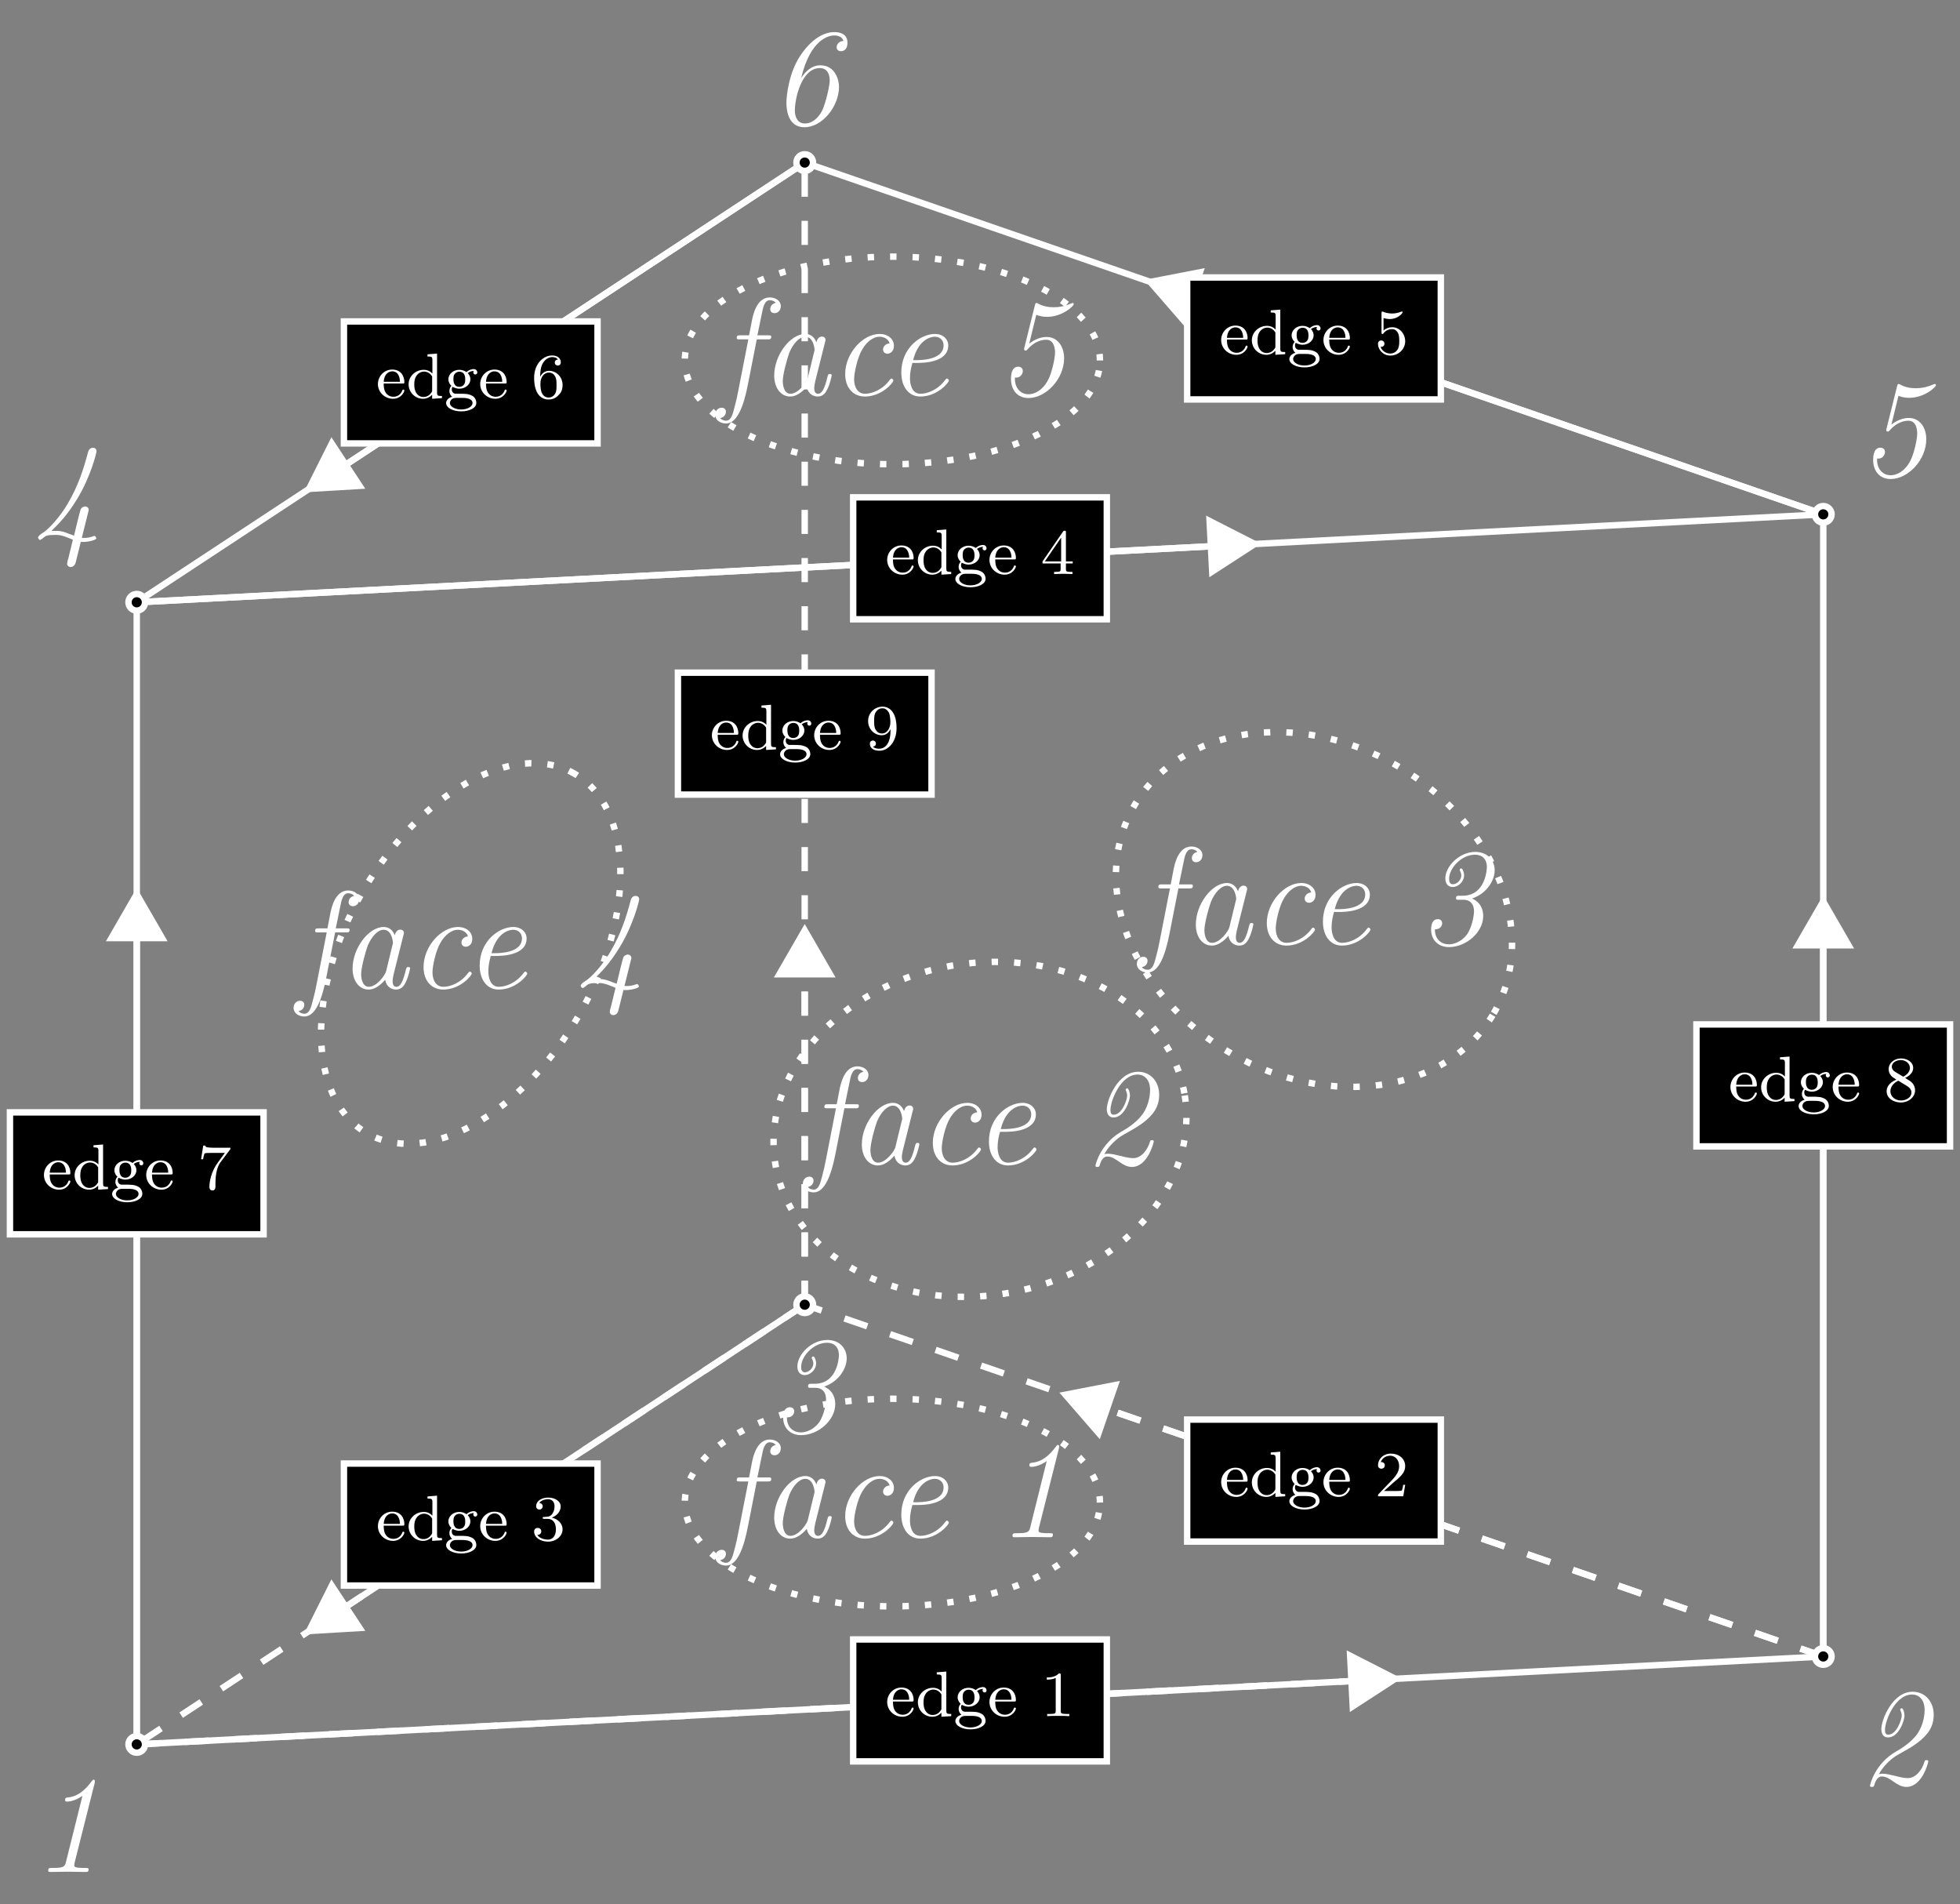 <?xml version="1.0" encoding="UTF-8"?>
<svg xmlns="http://www.w3.org/2000/svg" xmlns:xlink="http://www.w3.org/1999/xlink" width="243.289pt" height="236.292pt" viewBox="0 0 243.289 236.292" version="1.1">
<rect x="0" y="0" width="243.289" height="236.292" fill="#808080" stroke="none"/>
<defs>
<g>
<symbol overflow="visible" id="glyph0-0">
<path style="stroke:none;" d=""/>
</symbol>
<symbol overflow="visible" id="glyph0-1">
<path style="stroke:none;" d="M 3.516 -0.953 C 3.516 -0.984 3.484 -1.062 3.391 -1.062 C 3.297 -1.062 3.281 -1.016 3.266 -0.969 C 2.984 -0.188 2.297 -0.172 2.156 -0.172 C 1.797 -0.172 1.422 -0.328 1.188 -0.703 C 0.953 -1.062 0.953 -1.578 0.953 -1.812 L 3.297 -1.812 C 3.469 -1.812 3.516 -1.812 3.516 -2 C 3.516 -2.703 3.125 -3.547 2 -3.547 C 1.016 -3.547 0.234 -2.734 0.234 -1.75 C 0.234 -0.719 1.094 0.078 2.109 0.078 C 3.109 0.078 3.516 -0.766 3.516 -0.953 Z M 2.969 -2.031 L 0.953 -2.031 C 1.031 -3.141 1.703 -3.328 2 -3.328 C 2.938 -3.328 2.969 -2.203 2.969 -2.031 Z M 2.969 -2.031 "/>
</symbol>
<symbol overflow="visible" id="glyph0-2">
<path style="stroke:none;" d="M 4.422 0 L 4.422 -0.266 C 3.875 -0.266 3.812 -0.312 3.812 -0.703 L 3.812 -5.531 L 2.625 -5.438 L 2.625 -5.172 C 3.156 -5.172 3.234 -5.125 3.234 -4.734 L 3.234 -3.047 C 2.953 -3.359 2.578 -3.516 2.156 -3.516 C 1.156 -3.516 0.281 -2.734 0.281 -1.719 C 0.281 -0.734 1.078 0.078 2.078 0.078 C 2.547 0.078 2.938 -0.141 3.203 -0.422 L 3.203 0.078 Z M 3.203 -0.984 C 3.203 -0.844 3.203 -0.812 3.078 -0.656 C 2.859 -0.328 2.5 -0.141 2.125 -0.141 C 1.75 -0.141 1.438 -0.328 1.25 -0.625 C 1.031 -0.938 0.984 -1.328 0.984 -1.703 C 0.984 -2.172 1.062 -2.5 1.25 -2.766 C 1.438 -3.062 1.797 -3.297 2.203 -3.297 C 2.578 -3.297 2.969 -3.094 3.203 -2.688 Z M 3.203 -0.984 "/>
</symbol>
<symbol overflow="visible" id="glyph0-3">
<path style="stroke:none;" d="M 4.109 -3.203 C 4.109 -3.328 4 -3.609 3.656 -3.609 C 3.516 -3.609 3.125 -3.562 2.766 -3.234 C 2.562 -3.375 2.25 -3.516 1.875 -3.516 C 1.094 -3.516 0.516 -2.969 0.516 -2.344 C 0.516 -1.969 0.719 -1.688 0.891 -1.531 C 0.703 -1.328 0.641 -1.078 0.641 -0.891 C 0.641 -0.562 0.812 -0.312 0.984 -0.172 C 0.562 -0.062 0.234 0.25 0.234 0.609 C 0.234 1.188 1.062 1.641 2.109 1.641 C 3.109 1.641 3.984 1.234 3.984 0.594 C 3.984 0.172 3.734 -0.172 3.469 -0.297 C 3 -0.547 2.609 -0.547 1.828 -0.547 L 1.375 -0.547 C 1.125 -0.578 0.938 -0.781 0.938 -1.078 C 0.938 -1.266 0.984 -1.344 1.031 -1.406 C 1.375 -1.219 1.688 -1.172 1.875 -1.172 C 2.656 -1.172 3.25 -1.719 3.25 -2.344 C 3.25 -2.641 3.109 -2.906 2.922 -3.109 C 3.031 -3.203 3.297 -3.375 3.688 -3.375 C 3.656 -3.359 3.609 -3.312 3.609 -3.188 C 3.609 -3.047 3.719 -2.938 3.859 -2.938 C 3.969 -2.938 4.109 -3.016 4.109 -3.203 Z M 2.609 -2.344 C 2.609 -2.047 2.578 -1.844 2.453 -1.688 C 2.281 -1.453 2.031 -1.406 1.875 -1.406 C 1.141 -1.406 1.141 -2.172 1.141 -2.344 C 1.141 -2.641 1.172 -2.844 1.297 -3 C 1.438 -3.188 1.656 -3.281 1.875 -3.281 C 2.609 -3.281 2.609 -2.516 2.609 -2.344 Z M 3.516 0.609 C 3.516 1.031 2.906 1.406 2.109 1.406 C 1.312 1.406 0.703 1.031 0.703 0.609 C 0.703 0.438 0.844 -0.031 1.484 -0.031 L 2.25 -0.031 C 2.469 -0.031 3.516 -0.031 3.516 0.609 Z M 3.516 0.609 "/>
</symbol>
<symbol overflow="visible" id="glyph0-4">
<path style="stroke:none;" d="M 3.797 -1.422 L 3.547 -1.422 C 3.531 -1.266 3.469 -0.875 3.375 -0.719 C 3.328 -0.656 2.719 -0.656 2.594 -0.656 L 1.172 -0.656 L 2.25 -1.625 C 2.375 -1.75 2.703 -2.016 2.844 -2.125 C 3.328 -2.578 3.797 -3.016 3.797 -3.734 C 3.797 -4.688 3 -5.297 2.016 -5.297 C 1.047 -5.297 0.422 -4.578 0.422 -3.859 C 0.422 -3.469 0.734 -3.422 0.844 -3.422 C 1.016 -3.422 1.266 -3.531 1.266 -3.844 C 1.266 -4.25 0.859 -4.25 0.766 -4.25 C 1 -4.844 1.531 -5.031 1.922 -5.031 C 2.656 -5.031 3.047 -4.406 3.047 -3.734 C 3.047 -2.906 2.469 -2.297 1.516 -1.344 L 0.516 -0.297 C 0.422 -0.219 0.422 -0.203 0.422 0 L 3.562 0 Z M 3.797 -1.422 "/>
</symbol>
<symbol overflow="visible" id="glyph0-5">
<path style="stroke:none;" d="M 3.875 -1.359 C 3.875 -2.031 3.344 -2.625 2.531 -2.812 C 3.156 -3.031 3.641 -3.562 3.641 -4.203 C 3.641 -4.844 2.922 -5.297 2.094 -5.297 C 1.234 -5.297 0.594 -4.844 0.594 -4.234 C 0.594 -3.938 0.781 -3.812 1 -3.812 C 1.25 -3.812 1.406 -3.984 1.406 -4.219 C 1.406 -4.516 1.141 -4.625 0.969 -4.625 C 1.312 -5.062 1.922 -5.094 2.062 -5.094 C 2.266 -5.094 2.875 -5.031 2.875 -4.203 C 2.875 -3.656 2.641 -3.312 2.531 -3.188 C 2.297 -2.938 2.109 -2.922 1.625 -2.891 C 1.469 -2.891 1.406 -2.875 1.406 -2.766 C 1.406 -2.656 1.484 -2.656 1.625 -2.656 L 2.016 -2.656 C 2.641 -2.656 3.047 -2.203 3.047 -1.359 C 3.047 -0.359 2.484 -0.078 2.062 -0.078 C 1.625 -0.078 1.016 -0.234 0.734 -0.656 C 1.031 -0.656 1.234 -0.844 1.234 -1.094 C 1.234 -1.359 1.047 -1.531 0.781 -1.531 C 0.578 -1.531 0.344 -1.406 0.344 -1.078 C 0.344 -0.328 1.156 0.172 2.078 0.172 C 3.125 0.172 3.875 -0.562 3.875 -1.359 Z M 3.875 -1.359 "/>
</symbol>
<symbol overflow="visible" id="glyph0-6">
<path style="stroke:none;" d="M 3.875 -2.625 C 3.875 -4.688 2.953 -5.297 2.141 -5.297 C 1.188 -5.297 0.344 -4.562 0.344 -3.516 C 0.344 -2.5 1.125 -1.75 2.031 -1.75 C 2.594 -1.75 2.938 -2.109 3.125 -2.516 L 3.125 -2.344 C 3.125 -0.406 2.203 -0.078 1.734 -0.078 C 1.562 -0.078 1.156 -0.094 0.938 -0.344 C 1.297 -0.375 1.312 -0.641 1.312 -0.719 C 1.312 -0.953 1.125 -1.094 0.938 -1.094 C 0.797 -1.094 0.562 -1 0.562 -0.703 C 0.562 -0.156 1.016 0.172 1.75 0.172 C 2.844 0.172 3.875 -0.922 3.875 -2.625 Z M 3.109 -3.359 C 3.109 -2.719 2.766 -1.969 2.062 -1.969 C 1.688 -1.969 1.453 -2.141 1.281 -2.438 C 1.094 -2.719 1.094 -3.109 1.094 -3.516 C 1.094 -3.984 1.094 -4.312 1.312 -4.641 C 1.516 -4.938 1.766 -5.094 2.141 -5.094 C 2.672 -5.094 2.906 -4.562 2.938 -4.531 C 3.094 -4.141 3.109 -3.516 3.109 -3.359 Z M 3.109 -3.359 "/>
</symbol>
<symbol overflow="visible" id="glyph0-7">
<path style="stroke:none;" d="M 3.562 0 L 3.562 -0.266 L 3.281 -0.266 C 2.531 -0.266 2.5 -0.359 2.5 -0.656 L 2.5 -5.078 C 2.5 -5.297 2.484 -5.297 2.266 -5.297 C 1.938 -4.984 1.516 -4.797 0.766 -4.797 L 0.766 -4.531 C 0.984 -4.531 1.406 -4.531 1.875 -4.734 L 1.875 -0.656 C 1.875 -0.359 1.844 -0.266 1.094 -0.266 L 0.812 -0.266 L 0.812 0 C 1.141 -0.031 1.828 -0.031 2.188 -0.031 C 2.547 -0.031 3.234 -0.031 3.562 0 Z M 3.562 0 "/>
</symbol>
<symbol overflow="visible" id="glyph0-8">
<path style="stroke:none;" d="M 3.984 -1.312 L 3.984 -1.562 L 3.141 -1.562 L 3.141 -5.156 C 3.141 -5.312 3.141 -5.375 2.969 -5.375 C 2.875 -5.375 2.859 -5.375 2.781 -5.266 L 0.234 -1.562 L 0.234 -1.312 L 2.484 -1.312 L 2.484 -0.641 C 2.484 -0.344 2.469 -0.266 1.844 -0.266 L 1.672 -0.266 L 1.672 0 L 2.812 -0.031 L 3.953 0 L 3.953 -0.266 L 3.781 -0.266 C 3.156 -0.266 3.141 -0.344 3.141 -0.641 L 3.141 -1.312 Z M 2.547 -1.562 L 0.516 -1.562 L 2.547 -4.516 Z M 2.547 -1.562 "/>
</symbol>
<symbol overflow="visible" id="glyph0-9">
<path style="stroke:none;" d="M 3.797 -1.594 C 3.797 -2.516 3.125 -3.344 2.188 -3.344 C 1.797 -3.344 1.422 -3.219 1.109 -2.938 L 1.109 -4.484 C 1.219 -4.453 1.531 -4.359 1.875 -4.359 C 2.875 -4.359 3.469 -5.062 3.469 -5.188 C 3.469 -5.281 3.422 -5.297 3.375 -5.297 C 3.375 -5.297 3.344 -5.297 3.281 -5.266 C 2.969 -5.141 2.594 -5.047 2.172 -5.047 C 1.703 -5.047 1.312 -5.156 1.062 -5.266 C 0.984 -5.297 0.953 -5.297 0.953 -5.297 C 0.859 -5.297 0.859 -5.219 0.859 -5.062 L 0.859 -2.734 C 0.859 -2.594 0.859 -2.5 0.984 -2.5 C 1.047 -2.5 1.062 -2.531 1.109 -2.594 C 1.203 -2.703 1.5 -3.109 2.188 -3.109 C 2.625 -3.109 2.844 -2.75 2.922 -2.594 C 3.047 -2.312 3.062 -1.938 3.062 -1.641 C 3.062 -1.344 3.062 -0.906 2.844 -0.562 C 2.688 -0.312 2.359 -0.078 1.938 -0.078 C 1.422 -0.078 0.922 -0.391 0.734 -0.922 C 0.75 -0.906 0.812 -0.906 0.812 -0.906 C 1.031 -0.906 1.219 -1.047 1.219 -1.297 C 1.219 -1.594 0.984 -1.703 0.828 -1.703 C 0.672 -1.703 0.422 -1.625 0.422 -1.281 C 0.422 -0.562 1.047 0.172 1.953 0.172 C 2.953 0.172 3.797 -0.609 3.797 -1.594 Z M 3.797 -1.594 "/>
</symbol>
<symbol overflow="visible" id="glyph0-10">
<path style="stroke:none;" d="M 3.875 -1.625 C 3.875 -2.656 3.078 -3.391 2.203 -3.391 C 1.625 -3.391 1.281 -3.031 1.094 -2.641 C 1.094 -3.297 1.156 -3.875 1.438 -4.359 C 1.688 -4.766 2.094 -5.094 2.594 -5.094 C 2.75 -5.094 3.109 -5.062 3.297 -4.797 C 2.938 -4.766 2.906 -4.5 2.906 -4.422 C 2.906 -4.172 3.094 -4.047 3.281 -4.047 C 3.422 -4.047 3.656 -4.125 3.656 -4.438 C 3.656 -4.906 3.297 -5.297 2.578 -5.297 C 1.469 -5.297 0.344 -4.25 0.344 -2.531 C 0.344 -0.359 1.359 0.172 2.125 0.172 C 2.516 0.172 2.922 0.062 3.281 -0.281 C 3.609 -0.594 3.875 -0.922 3.875 -1.625 Z M 3.125 -1.625 C 3.125 -1.219 3.125 -0.875 2.969 -0.578 C 2.75 -0.219 2.484 -0.078 2.125 -0.078 C 1.703 -0.078 1.438 -0.359 1.328 -0.594 C 1.141 -0.953 1.125 -1.484 1.125 -1.797 C 1.125 -2.578 1.547 -3.172 2.172 -3.172 C 2.562 -3.172 2.812 -2.969 2.953 -2.688 C 3.125 -2.391 3.125 -2.031 3.125 -1.625 Z M 3.125 -1.625 "/>
</symbol>
<symbol overflow="visible" id="glyph0-11">
<path style="stroke:none;" d="M 4.109 -5.125 L 2.078 -5.125 C 1.875 -5.125 1.641 -5.141 1.438 -5.156 C 1.016 -5.188 1.016 -5.266 0.984 -5.391 L 0.734 -5.391 L 0.469 -3.703 L 0.719 -3.703 C 0.734 -3.828 0.828 -4.375 0.938 -4.438 C 1.016 -4.484 1.625 -4.484 1.734 -4.484 L 3.422 -4.484 L 2.609 -3.375 C 1.703 -2.172 1.5 -0.906 1.5 -0.281 C 1.5 -0.203 1.5 0.172 1.875 0.172 C 2.25 0.172 2.25 -0.188 2.25 -0.281 L 2.25 -0.672 C 2.25 -1.812 2.453 -2.75 2.844 -3.281 L 4.031 -4.859 C 4.109 -4.938 4.109 -4.953 4.109 -5.125 Z M 4.109 -5.125 "/>
</symbol>
<symbol overflow="visible" id="glyph0-12">
<path style="stroke:none;" d="M 3.875 -1.344 C 3.875 -1.844 3.609 -2.172 3.469 -2.312 C 3.344 -2.438 3.328 -2.453 2.641 -2.875 C 3.094 -3.094 3.641 -3.484 3.641 -4.109 C 3.641 -4.875 2.859 -5.297 2.125 -5.297 C 1.281 -5.297 0.594 -4.719 0.594 -3.969 C 0.594 -3.672 0.688 -3.406 0.891 -3.172 C 1.031 -3 1.062 -2.984 1.547 -2.672 C 0.562 -2.234 0.344 -1.656 0.344 -1.219 C 0.344 -0.328 1.234 0.172 2.109 0.172 C 3.078 0.172 3.875 -0.5 3.875 -1.344 Z M 3.234 -4.109 C 3.234 -3.656 2.875 -3.266 2.406 -3.031 L 1.406 -3.625 C 1.172 -3.766 0.984 -4 0.984 -4.266 C 0.984 -4.766 1.531 -5.094 2.109 -5.094 C 2.719 -5.094 3.234 -4.672 3.234 -4.109 Z M 3.422 -1.062 C 3.422 -0.453 2.766 -0.078 2.125 -0.078 C 1.406 -0.078 0.812 -0.562 0.812 -1.219 C 0.812 -1.812 1.25 -2.281 1.797 -2.531 L 2.875 -1.875 C 3 -1.797 3.422 -1.547 3.422 -1.062 Z M 3.422 -1.062 "/>
</symbol>
<symbol overflow="visible" id="glyph1-0">
<path style="stroke:none;" d=""/>
</symbol>
<symbol overflow="visible" id="glyph1-1">
<path style="stroke:none;" d="M 7.016 -0.312 C 7.016 -0.5 6.891 -0.5 6.594 -0.5 L 6.453 -0.5 C 5.234 -0.5 5.234 -0.656 5.234 -0.859 C 5.234 -0.859 5.234 -0.984 5.297 -1.234 L 7.766 -11.031 C 7.781 -11.109 7.797 -11.203 7.797 -11.281 C 7.797 -11.344 7.75 -11.453 7.625 -11.453 C 7.547 -11.453 7.531 -11.438 7.375 -11.234 C 6.641 -10.234 5.703 -9.359 4.438 -9.25 C 4.234 -9.219 4.094 -9.219 4.094 -8.922 C 4.094 -8.781 4.188 -8.734 4.344 -8.734 C 4.828 -8.734 5.547 -8.953 6.25 -9.453 L 4.203 -1.234 C 4.062 -0.656 3.906 -0.5 2.594 -0.5 L 2.469 -0.5 C 2.156 -0.5 2 -0.5 2 -0.172 C 2 0 2.156 0 2.266 0 L 4.438 -0.031 L 6.656 0 C 6.812 0 7.016 0 7.016 -0.312 Z M 7.016 -0.312 "/>
</symbol>
<symbol overflow="visible" id="glyph1-2">
<path style="stroke:none;" d="M 8.656 -2.812 C 8.656 -2.969 8.5 -2.969 8.438 -2.969 C 8.234 -2.969 8.234 -2.922 8.156 -2.688 C 7.891 -1.812 7.156 -0.734 6.109 -0.734 C 5.594 -0.734 5 -0.891 4.578 -1 C 3.875 -1.172 3.406 -1.281 2.969 -1.281 C 2.875 -1.281 2.656 -1.281 2.516 -1.219 C 3.391 -2.797 4.766 -3.562 4.766 -3.562 L 6.078 -4.312 C 6.516 -4.547 6.922 -4.844 7.328 -5.125 C 8.516 -6.047 9.328 -7.016 9.328 -8.594 C 9.328 -10.25 8.25 -11.453 6.719 -11.453 C 4.188 -11.453 2.828 -7.953 2.828 -6.828 C 2.828 -6.266 3.047 -5.781 3.656 -5.781 C 5.016 -5.781 5.703 -7.906 5.703 -8.5 C 5.703 -8.875 5.531 -9.406 5.359 -9.406 C 5.281 -9.406 5.172 -9.328 5.172 -9.234 C 5.172 -9.234 5.172 -9.156 5.219 -9.078 C 5.344 -8.812 5.359 -8.562 5.359 -8.5 C 5.359 -8.031 4.75 -6.125 3.672 -6.125 C 3.344 -6.125 3.281 -6.406 3.281 -6.703 C 3.281 -7.859 4.547 -11.109 6.656 -11.109 C 7.438 -11.109 8.203 -10.531 8.203 -9.172 C 8.203 -8.891 8.156 -7.453 7.281 -6.203 C 6.469 -5.078 5.078 -4.266 4.625 -4.016 C 2.047 -2.516 1.422 0.047 1.422 0.203 C 1.422 0.359 1.562 0.359 1.672 0.359 C 1.859 0.359 1.875 0.328 1.953 0.141 C 2.094 -0.406 2.375 -0.938 2.891 -0.938 C 3.438 -0.938 3.891 -0.609 4.391 -0.266 C 4.859 0.062 5.344 0.359 5.938 0.359 C 7.906 0.359 8.656 -2.672 8.656 -2.812 Z M 8.656 -2.812 "/>
</symbol>
<symbol overflow="visible" id="glyph1-3">
<path style="stroke:none;" d="M 9.516 -9.172 C 9.516 -10.406 8.641 -11.453 7.109 -11.453 C 5.109 -11.453 3.391 -9.641 3.391 -8.172 C 3.391 -7.375 3.859 -7.094 4.312 -7.094 C 4.953 -7.094 5.719 -7.719 5.719 -8.562 C 5.719 -8.906 5.531 -9.406 5.359 -9.406 C 5.281 -9.406 5.172 -9.328 5.172 -9.234 C 5.172 -9.234 5.172 -9.156 5.234 -9.062 C 5.359 -8.812 5.375 -8.609 5.375 -8.547 C 5.375 -7.922 4.781 -7.438 4.328 -7.438 C 3.938 -7.438 3.859 -7.797 3.859 -8.109 C 3.859 -9.438 5.391 -11.109 7.078 -11.109 C 7.781 -11.109 8.547 -10.734 8.547 -9.562 C 8.547 -9.312 8.391 -6.016 5.531 -6.016 L 5.141 -6.016 C 4.859 -6.016 4.719 -6.016 4.719 -5.688 C 4.719 -5.516 4.828 -5.516 5.125 -5.516 L 5.594 -5.516 C 5.844 -5.516 6.953 -5.516 6.953 -4.047 C 6.953 -3.734 6.766 -2.172 6.062 -1.188 C 5.438 -0.359 4.516 0.016 3.844 0.016 C 2.922 0.016 2.094 -0.562 2.094 -1.844 C 3 -1.844 3 -2.594 3 -2.594 C 3 -3.031 2.625 -3.109 2.469 -3.109 C 1.625 -3.109 1.625 -2.031 1.625 -1.812 C 1.625 -0.625 2.422 0.359 3.844 0.359 C 5.969 0.359 8.094 -1.469 8.094 -3.5 C 8.094 -4.094 7.906 -5.141 6.719 -5.672 C 8.594 -6.312 9.516 -7.969 9.516 -9.172 Z M 9.516 -9.172 "/>
</symbol>
<symbol overflow="visible" id="glyph1-4">
<path style="stroke:none;" d="M 7.969 -0.219 C 7.969 -0.297 7.859 -0.516 7.734 -0.516 C 7.672 -0.516 7.672 -0.5 7.578 -0.469 C 7.281 -0.359 6.922 -0.266 6.469 -0.266 C 6.391 -0.266 6.25 -0.266 6.172 -0.281 L 6.953 -3.422 C 7.016 -3.641 7.031 -3.688 7.031 -3.734 C 7.031 -4 6.812 -4.172 6.578 -4.172 C 6.453 -4.172 6.188 -4.094 6.047 -3.859 C 5.922 -3.594 5.344 -1.109 5.203 -0.547 C 4.969 -0.641 4.391 -0.859 4.156 -0.938 C 3.547 -1.141 3.266 -1.141 2.875 -1.141 C 2.578 -1.141 2.547 -1.141 2.391 -1.125 C 3.234 -1.953 4.328 -3.016 5.594 -5.109 C 7.281 -7.859 8 -10.859 8 -11.031 C 8 -11.203 7.891 -11.453 7.562 -11.453 C 7.078 -11.453 6.969 -11.016 6.906 -10.766 C 6.422 -8.953 5.766 -6.797 4.438 -4.547 C 3.469 -2.875 2 -1.25 1.219 -0.828 C 1 -0.703 0.734 -0.453 0.734 -0.297 C 0.734 -0.234 0.875 -0.016 0.984 -0.016 C 1.078 -0.016 1.312 -0.203 1.516 -0.375 C 1.672 -0.5 1.844 -0.641 2.828 -0.641 C 3.203 -0.641 3.469 -0.641 4.062 -0.438 C 4.531 -0.281 4.047 -0.438 5.062 -0.047 L 4.5 2.266 C 4.422 2.484 4.344 2.844 4.344 2.922 C 4.344 3.109 4.484 3.344 4.781 3.344 C 5.109 3.344 5.344 3.094 5.422 2.734 L 6.047 0.219 C 6.141 0.234 6.297 0.234 6.406 0.234 C 6.938 0.234 7.969 0 7.969 -0.219 Z M 7.969 -0.219 "/>
</symbol>
<symbol overflow="visible" id="glyph1-5">
<path style="stroke:none;" d="M 8.406 -4.578 C 8.406 -5.984 7.641 -7.219 6.234 -7.219 C 5.047 -7.219 4.172 -6.453 4.078 -6.391 L 4.953 -9.969 C 5.562 -9.719 6.062 -9.719 6.312 -9.719 C 8.172 -9.719 9.609 -11.047 9.609 -11.297 C 9.609 -11.422 9.516 -11.438 9.469 -11.438 C 9.469 -11.438 9.422 -11.438 9.266 -11.375 C 8.484 -11.031 7.766 -10.906 7.094 -10.906 C 6.422 -10.906 5.734 -11.047 5.188 -11.359 C 5.094 -11.406 5.031 -11.438 4.969 -11.438 C 4.875 -11.438 4.844 -11.375 4.781 -11.156 L 3.484 -5.938 C 3.469 -5.875 3.438 -5.766 3.438 -5.703 C 3.438 -5.641 3.469 -5.531 3.641 -5.531 C 3.75 -5.531 3.766 -5.562 3.859 -5.672 C 4.094 -5.938 4.922 -6.875 6.203 -6.875 C 7.156 -6.875 7.281 -5.766 7.281 -5.297 C 7.281 -4.531 6.859 -2.672 6.391 -1.828 C 5.688 -0.547 4.703 -0.109 4 -0.109 C 2.812 -0.109 2.219 -1.156 2.312 -2.188 C 2.938 -2.078 3.281 -2.625 3.281 -2.984 C 3.281 -3.516 2.766 -3.531 2.719 -3.531 C 1.812 -3.531 1.812 -2.312 1.812 -2 C 1.812 -0.688 2.578 0.359 3.984 0.359 C 6.141 0.359 8.406 -2 8.406 -4.578 Z M 8.406 -4.578 "/>
</symbol>
<symbol overflow="visible" id="glyph1-6">
<path style="stroke:none;" d="M 8.562 -4.688 C 8.562 -5.359 8.172 -7.328 6.25 -7.328 C 5.094 -7.328 4.344 -6.484 3.859 -5.75 C 5.047 -10.688 7.391 -11.031 7.953 -11.031 C 8.469 -11.031 8.969 -10.875 9.109 -10.344 C 8.266 -10.312 8.266 -9.578 8.266 -9.578 C 8.266 -9.25 8.5 -9.078 8.797 -9.078 C 8.891 -9.078 9.609 -9.078 9.609 -10.141 C 9.609 -11.203 8.703 -11.453 7.984 -11.453 C 6.984 -11.453 5.406 -10.922 3.844 -8.656 C 2.359 -6.547 2.031 -3.578 2.031 -2.688 C 2.031 -1.562 2.344 0.359 4.266 0.359 C 6.469 0.359 8.562 -2.203 8.562 -4.688 Z M 6.469 -1.703 C 6.375 -1.516 5.641 -0.109 4.328 -0.109 C 3.422 -0.109 3.078 -0.906 3.078 -1.719 C 3.078 -3.234 3.922 -6.984 6.172 -6.984 C 7.406 -6.984 7.406 -5.672 7.406 -5.438 C 7.406 -4.781 6.906 -2.625 6.469 -1.703 Z M 6.469 -1.703 "/>
</symbol>
<symbol overflow="visible" id="glyph1-7">
<path style="stroke:none;" d="M 7.672 -11.047 C 7.672 -11.719 7.016 -12.125 6.297 -12.125 C 4.656 -12.125 4.219 -9.891 4.094 -9.297 L 3.734 -7.422 L 2.656 -7.422 C 2.359 -7.422 2.203 -7.422 2.203 -7.094 C 2.203 -6.922 2.344 -6.922 2.625 -6.922 L 3.641 -6.922 L 2.406 -0.609 C 2.203 0.438 2.172 0.578 1.891 1.641 C 1.703 2.359 1.5 3.172 0.875 3.172 C 0.812 3.172 0.375 3.156 0.156 2.844 C 0.797 2.719 0.859 2.203 0.859 2.062 C 0.859 1.734 0.625 1.562 0.328 1.562 C -0.062 1.562 -0.469 1.875 -0.469 2.438 C -0.469 3.109 0.172 3.516 0.875 3.516 C 2.266 3.516 3.078 1.344 3.609 -1.422 L 4.688 -6.922 L 6.031 -6.922 C 6.312 -6.922 6.484 -6.922 6.484 -7.234 C 6.484 -7.422 6.375 -7.422 6.078 -7.422 L 4.766 -7.422 L 5.328 -10.156 C 5.469 -10.922 5.672 -11.781 6.297 -11.781 C 6.359 -11.781 6.781 -11.781 7.047 -11.453 C 6.453 -11.328 6.359 -10.859 6.359 -10.672 C 6.359 -10.344 6.594 -10.172 6.891 -10.172 C 7.281 -10.172 7.672 -10.484 7.672 -11.047 Z M 7.672 -11.047 "/>
</symbol>
<symbol overflow="visible" id="glyph1-8">
<path style="stroke:none;" d="M 8.828 -2.469 C 8.828 -2.625 8.672 -2.625 8.609 -2.625 C 8.406 -2.625 8.391 -2.594 8.281 -2.203 C 7.938 -0.781 7.609 -0.172 7.125 -0.172 C 6.75 -0.172 6.656 -0.531 6.656 -0.859 C 6.656 -1.125 6.734 -1.516 6.797 -1.781 L 8 -6.578 C 8.062 -6.766 8.062 -6.859 8.062 -6.859 C 8.062 -7.047 7.922 -7.266 7.609 -7.266 C 7.062 -7.266 6.938 -6.594 6.938 -6.594 L 6.922 -6.578 C 6.594 -7.391 6.016 -7.594 5.547 -7.594 C 3.672 -7.594 1.688 -4.953 1.688 -2.438 C 1.688 -0.906 2.5 0.172 3.672 0.172 C 4.375 0.172 5.078 -0.281 5.734 -1.047 C 5.922 0 6.703 0.172 7.094 0.172 C 7.766 0.172 8.109 -0.328 8.328 -0.828 C 8.625 -1.422 8.828 -2.406 8.828 -2.469 Z M 5.844 -2.078 C 5.734 -1.641 4.703 -0.172 3.703 -0.172 C 2.797 -0.172 2.75 -1.516 2.75 -1.719 C 2.75 -2.578 3.312 -4.609 3.578 -5.297 C 4.031 -6.375 4.797 -7.25 5.547 -7.25 C 6.578 -7.25 6.703 -5.719 6.703 -5.594 L 6.641 -5.359 Z M 5.844 -2.078 "/>
</symbol>
<symbol overflow="visible" id="glyph1-9">
<path style="stroke:none;" d="M 7.875 -1.812 C 7.875 -1.922 7.734 -2.062 7.625 -2.062 C 7.578 -2.062 7.562 -2.047 7.422 -1.891 C 6.516 -0.656 5.219 -0.172 4.344 -0.172 C 3.469 -0.172 3 -0.953 3 -1.969 C 3 -2.75 3.406 -4.656 3.984 -5.625 C 4.562 -6.656 5.406 -7.25 6.141 -7.25 C 6.25 -7.25 7.156 -7.25 7.406 -6.422 C 6.969 -6.406 6.594 -6.078 6.594 -5.672 C 6.594 -5.234 6.969 -5.141 7.125 -5.141 C 7.297 -5.141 7.938 -5.25 7.938 -6.141 C 7.938 -6.953 7.219 -7.594 6.172 -7.594 C 4.062 -7.594 1.891 -5.172 1.891 -2.625 C 1.891 -0.859 2.938 0.172 4.328 0.172 C 6.453 0.172 7.875 -1.562 7.875 -1.812 Z M 7.875 -1.812 "/>
</symbol>
<symbol overflow="visible" id="glyph1-10">
<path style="stroke:none;" d="M 7.875 -1.812 C 7.875 -1.922 7.734 -2.062 7.625 -2.062 C 7.578 -2.062 7.562 -2.047 7.422 -1.891 C 6.516 -0.656 5.219 -0.172 4.344 -0.172 C 3.203 -0.172 3.047 -1.531 3.047 -2.078 C 3.047 -2.844 3.172 -3.328 3.344 -4 L 3.953 -4 C 4.562 -4 7.797 -4 7.797 -6.172 C 7.797 -6.938 7.156 -7.594 6.141 -7.594 C 4.359 -7.594 1.969 -5.844 1.969 -2.812 C 1.969 -1.062 2.859 0.172 4.328 0.172 C 6.453 0.172 7.875 -1.562 7.875 -1.812 Z M 7.219 -6.188 C 7.219 -4.344 4.359 -4.344 3.812 -4.344 L 3.438 -4.344 C 4.125 -7.078 5.812 -7.25 6.125 -7.25 C 6.812 -7.25 7.219 -6.766 7.219 -6.188 Z M 7.219 -6.188 "/>
</symbol>
</g>
</defs>
<g id="surface1">
<path style="fill:none;stroke-width:0.797;stroke-linecap:butt;stroke-linejoin:miter;stroke:rgb(100%,100%,100%);stroke-opacity:1;stroke-dasharray:2.989,2.989;stroke-miterlimit:10;" d="M -82.915 -54.567 L 72.948 -46.442 " transform="matrix(1,0,0,-1,99.888,161.91)"/>
<path style="fill-rule:nonzero;fill:rgb(100%,100%,100%);fill-opacity:1;stroke-width:0.797;stroke-linecap:butt;stroke-linejoin:miter;stroke:rgb(100%,100%,100%);stroke-opacity:1;stroke-miterlimit:10;" d="M -5.086 3.14 L 0.348 0.001 L -5.088 -3.138 Z M -5.086 3.14 " transform="matrix(0.999,-0.052,-0.052,-0.999,172.836,208.351)"/>
<path style="fill:none;stroke-width:0.797;stroke-linecap:butt;stroke-linejoin:miter;stroke:rgb(100%,100%,100%);stroke-opacity:1;stroke-dasharray:2.989,2.989;stroke-miterlimit:10;" d="M 126.428 -43.653 L 32.69 -11.289 " transform="matrix(1,0,0,-1,99.888,161.91)"/>
<path style="fill-rule:nonzero;fill:rgb(100%,100%,100%);fill-opacity:1;stroke-width:0.797;stroke-linecap:butt;stroke-linejoin:miter;stroke:rgb(100%,100%,100%);stroke-opacity:1;stroke-miterlimit:10;" d="M -5.088 3.138 L 0.347 -0.002 L -5.087 -3.139 Z M -5.088 3.138 " transform="matrix(-0.945,-0.326,-0.326,0.945,132.578,173.197)"/>
<path style="fill:none;stroke-width:0.797;stroke-linecap:butt;stroke-linejoin:miter;stroke:rgb(100%,100%,100%);stroke-opacity:1;stroke-dasharray:2.989,2.989;stroke-miterlimit:10;" d="M -0.001 -0 L -0.001 46.097 " transform="matrix(1,0,0,-1,99.888,161.91)"/>
<path style="fill-rule:nonzero;fill:rgb(100%,100%,100%);fill-opacity:1;stroke-width:0.797;stroke-linecap:butt;stroke-linejoin:miter;stroke:rgb(100%,100%,100%);stroke-opacity:1;stroke-miterlimit:10;" d="M -5.087 3.138 L 0.347 0.001 L -5.087 -3.139 Z M -5.087 3.138 " transform="matrix(0,-1,-1,0,99.888,115.812)"/>
<path style="fill:none;stroke-width:0.797;stroke-linecap:butt;stroke-linejoin:miter;stroke:rgb(100%,100%,100%);stroke-opacity:1;stroke-miterlimit:10;" d="M -0.001 -0 L -61.228 -40.297 " transform="matrix(1,0,0,-1,99.888,161.91)"/>
<path style="fill-rule:nonzero;fill:rgb(100%,100%,100%);fill-opacity:1;stroke-width:0.797;stroke-linecap:butt;stroke-linejoin:miter;stroke:rgb(100%,100%,100%);stroke-opacity:1;stroke-miterlimit:10;" d="M -5.085 3.138 L 0.351 0 L -5.086 -3.137 Z M -5.085 3.138 " transform="matrix(-0.835,0.55,0.55,0.835,38.66,202.205)"/>
<path style="fill:none;stroke-width:0.797;stroke-linecap:butt;stroke-linejoin:miter;stroke:rgb(100%,100%,100%);stroke-opacity:1;stroke-miterlimit:10;" d="M -82.915 87.168 L 55.503 94.383 " transform="matrix(1,0,0,-1,99.888,161.91)"/>
<path style="fill-rule:nonzero;fill:rgb(100%,100%,100%);fill-opacity:1;stroke-width:0.797;stroke-linecap:butt;stroke-linejoin:miter;stroke:rgb(100%,100%,100%);stroke-opacity:1;stroke-miterlimit:10;" d="M -5.085 3.137 L 0.349 -0.002 L -5.088 -3.137 Z M -5.085 3.137 " transform="matrix(0.999,-0.052,-0.052,-0.999,155.39,67.528)"/>
<path style="fill:none;stroke-width:0.797;stroke-linecap:butt;stroke-linejoin:miter;stroke:rgb(100%,100%,100%);stroke-opacity:1;stroke-miterlimit:10;" d="M 126.428 98.082 L 43.225 126.808 " transform="matrix(1,0,0,-1,99.888,161.91)"/>
<path style="fill-rule:nonzero;fill:rgb(100%,100%,100%);fill-opacity:1;stroke-width:0.797;stroke-linecap:butt;stroke-linejoin:miter;stroke:rgb(100%,100%,100%);stroke-opacity:1;stroke-miterlimit:10;" d="M -5.089 3.139 L 0.351 -0 L -5.087 -3.138 Z M -5.089 3.139 " transform="matrix(-0.945,-0.326,-0.326,0.945,143.113,35.103)"/>
<path style="fill:none;stroke-width:0.797;stroke-linecap:butt;stroke-linejoin:miter;stroke:rgb(100%,100%,100%);stroke-opacity:1;stroke-miterlimit:10;" d="M -0.001 141.734 L -61.228 101.437 " transform="matrix(1,0,0,-1,99.888,161.91)"/>
<path style="fill-rule:nonzero;fill:rgb(100%,100%,100%);fill-opacity:1;stroke-width:0.797;stroke-linecap:butt;stroke-linejoin:miter;stroke:rgb(100%,100%,100%);stroke-opacity:1;stroke-miterlimit:10;" d="M -5.086 3.138 L 0.35 0 L -5.086 -3.137 Z M -5.086 3.138 " transform="matrix(-0.835,0.55,0.55,0.835,38.66,60.471)"/>
<path style="fill:none;stroke-width:0.797;stroke-linecap:butt;stroke-linejoin:miter;stroke:rgb(100%,100%,100%);stroke-opacity:1;stroke-miterlimit:10;" d="M -82.915 -54.567 L -82.915 50.59 " transform="matrix(1,0,0,-1,99.888,161.91)"/>
<path style="fill-rule:nonzero;fill:rgb(100%,100%,100%);fill-opacity:1;stroke-width:0.797;stroke-linecap:butt;stroke-linejoin:miter;stroke:rgb(100%,100%,100%);stroke-opacity:1;stroke-miterlimit:10;" d="M -5.088 3.138 L 0.349 0.002 L -5.088 -3.139 Z M -5.088 3.138 " transform="matrix(0,-1,-1,0,16.974,111.322)"/>
<path style="fill:none;stroke-width:0.797;stroke-linecap:butt;stroke-linejoin:miter;stroke:rgb(100%,100%,100%);stroke-opacity:1;stroke-miterlimit:10;" d="M 126.428 -43.653 L 126.424 49.691 " transform="matrix(1,0,0,-1,99.888,161.91)"/>
<path style="fill-rule:nonzero;fill:rgb(100%,100%,100%);fill-opacity:1;stroke-width:0.797;stroke-linecap:butt;stroke-linejoin:miter;stroke:rgb(100%,100%,100%);stroke-opacity:1;stroke-miterlimit:10;" d="M -5.088 3.138 L 0.349 0.001 L -5.088 -3.14 Z M -5.088 3.138 " transform="matrix(-0,-1,-1,0,226.313,112.221)"/>
<path style="fill:none;stroke-width:0.797;stroke-linecap:butt;stroke-linejoin:miter;stroke:rgb(100%,100%,100%);stroke-opacity:1;stroke-dasharray:2.989,2.989;stroke-miterlimit:10;" d="M 126.428 -43.653 L -0.001 -0 " transform="matrix(1,0,0,-1,99.888,161.91)"/>
<path style="fill-rule:nonzero;fill:rgb(0%,0%,0%);fill-opacity:1;stroke-width:0.797;stroke-linecap:butt;stroke-linejoin:miter;stroke:rgb(100%,100%,100%);stroke-opacity:1;stroke-miterlimit:10;" d="M 47.471 -29.395 L 78.956 -29.395 L 78.956 -14.258 L 47.471 -14.258 Z M 47.471 -29.395 " transform="matrix(1,0,0,-1,99.888,161.91)"/>
<g style="fill:rgb(100%,100%,100%);fill-opacity:1;">
  <use xlink:href="#glyph0-1" x="151.345" y="185.685"/>
  <use xlink:href="#glyph0-2" x="155.107" y="185.685"/>
  <use xlink:href="#glyph0-3" x="159.809" y="185.685"/>
  <use xlink:href="#glyph0-1" x="164.041" y="185.685"/>
</g>
<g style="fill:rgb(100%,100%,100%);fill-opacity:1;">
  <use xlink:href="#glyph0-4" x="170.625" y="185.685"/>
</g>
<path style="fill:none;stroke-width:0.797;stroke-linecap:butt;stroke-linejoin:miter;stroke:rgb(100%,100%,100%);stroke-opacity:1;stroke-dasharray:2.989,2.989;stroke-miterlimit:10;" d="M -0.001 -0 L -82.915 -54.567 " transform="matrix(1,0,0,-1,99.888,161.91)"/>
<path style="fill-rule:nonzero;fill:rgb(0%,0%,0%);fill-opacity:1;stroke-width:0.797;stroke-linecap:butt;stroke-linejoin:miter;stroke:rgb(100%,100%,100%);stroke-opacity:1;stroke-miterlimit:10;" d="M -57.197 -34.852 L -25.716 -34.852 L -25.716 -19.715 L -57.197 -19.715 Z M -57.197 -34.852 " transform="matrix(1,0,0,-1,99.888,161.91)"/>
<g style="fill:rgb(100%,100%,100%);fill-opacity:1;">
  <use xlink:href="#glyph0-1" x="46.676" y="191.142"/>
  <use xlink:href="#glyph0-2" x="50.438" y="191.142"/>
  <use xlink:href="#glyph0-3" x="55.14" y="191.142"/>
  <use xlink:href="#glyph0-1" x="59.372" y="191.142"/>
</g>
<g style="fill:rgb(100%,100%,100%);fill-opacity:1;">
  <use xlink:href="#glyph0-5" x="65.956" y="191.142"/>
</g>
<path style="fill:none;stroke-width:0.797;stroke-linecap:butt;stroke-linejoin:miter;stroke:rgb(100%,100%,100%);stroke-opacity:1;stroke-dasharray:2.989,2.989;stroke-miterlimit:10;" d="M -0.001 -0 L -0.001 141.734 " transform="matrix(1,0,0,-1,99.888,161.91)"/>
<path style="fill-rule:nonzero;fill:rgb(0%,0%,0%);fill-opacity:1;stroke-width:0.797;stroke-linecap:butt;stroke-linejoin:miter;stroke:rgb(100%,100%,100%);stroke-opacity:1;stroke-miterlimit:10;" d="M -15.74 63.301 L 15.741 63.301 L 15.741 78.433 L -15.74 78.433 Z M -15.74 63.301 " transform="matrix(1,0,0,-1,99.888,161.91)"/>
<g style="fill:rgb(100%,100%,100%);fill-opacity:1;">
  <use xlink:href="#glyph0-1" x="88.132" y="92.992"/>
  <use xlink:href="#glyph0-2" x="91.894" y="92.992"/>
  <use xlink:href="#glyph0-3" x="96.596" y="92.992"/>
  <use xlink:href="#glyph0-1" x="100.828" y="92.992"/>
</g>
<g style="fill:rgb(100%,100%,100%);fill-opacity:1;">
  <use xlink:href="#glyph0-6" x="107.412" y="92.992"/>
</g>
<path style="fill:none;stroke-width:0.797;stroke-linecap:butt;stroke-linejoin:miter;stroke:rgb(100%,100%,100%);stroke-opacity:1;stroke-miterlimit:10;" d="M -82.915 -54.567 L 126.428 -43.653 " transform="matrix(1,0,0,-1,99.888,161.91)"/>
<path style="fill-rule:nonzero;fill:rgb(0%,0%,0%);fill-opacity:1;stroke-width:0.797;stroke-linecap:butt;stroke-linejoin:miter;stroke:rgb(100%,100%,100%);stroke-opacity:1;stroke-miterlimit:10;" d="M 6.014 -56.676 L 37.499 -56.676 L 37.499 -41.543 L 6.014 -41.543 Z M 6.014 -56.676 " transform="matrix(1,0,0,-1,99.888,161.91)"/>
<g style="fill:rgb(100%,100%,100%);fill-opacity:1;">
  <use xlink:href="#glyph0-1" x="109.889" y="212.968"/>
  <use xlink:href="#glyph0-2" x="113.651" y="212.968"/>
  <use xlink:href="#glyph0-3" x="118.353" y="212.968"/>
  <use xlink:href="#glyph0-1" x="122.585" y="212.968"/>
</g>
<g style="fill:rgb(100%,100%,100%);fill-opacity:1;">
  <use xlink:href="#glyph0-7" x="129.169" y="212.968"/>
</g>
<path style="fill:none;stroke-width:0.797;stroke-linecap:butt;stroke-linejoin:miter;stroke:rgb(100%,100%,100%);stroke-opacity:1;stroke-miterlimit:10;" d="M -82.915 87.168 L 126.428 98.082 " transform="matrix(1,0,0,-1,99.888,161.91)"/>
<path style="fill-rule:nonzero;fill:rgb(0%,0%,0%);fill-opacity:1;stroke-width:0.797;stroke-linecap:butt;stroke-linejoin:miter;stroke:rgb(100%,100%,100%);stroke-opacity:1;stroke-miterlimit:10;" d="M 6.014 85.058 L 37.499 85.058 L 37.499 100.191 L 6.014 100.191 Z M 6.014 85.058 " transform="matrix(1,0,0,-1,99.888,161.91)"/>
<g style="fill:rgb(100%,100%,100%);fill-opacity:1;">
  <use xlink:href="#glyph0-1" x="109.889" y="71.236"/>
  <use xlink:href="#glyph0-2" x="113.651" y="71.236"/>
  <use xlink:href="#glyph0-3" x="118.353" y="71.236"/>
  <use xlink:href="#glyph0-1" x="122.585" y="71.236"/>
</g>
<g style="fill:rgb(100%,100%,100%);fill-opacity:1;">
  <use xlink:href="#glyph0-8" x="129.169" y="71.236"/>
</g>
<path style="fill:none;stroke-width:0.797;stroke-linecap:butt;stroke-linejoin:miter;stroke:rgb(100%,100%,100%);stroke-opacity:1;stroke-miterlimit:10;" d="M 126.428 98.082 L -0.001 141.734 " transform="matrix(1,0,0,-1,99.888,161.91)"/>
<path style="fill-rule:nonzero;fill:rgb(0%,0%,0%);fill-opacity:1;stroke-width:0.797;stroke-linecap:butt;stroke-linejoin:miter;stroke:rgb(100%,100%,100%);stroke-opacity:1;stroke-miterlimit:10;" d="M 47.471 112.34 L 78.956 112.34 L 78.956 127.476 L 47.471 127.476 Z M 47.471 112.34 " transform="matrix(1,0,0,-1,99.888,161.91)"/>
<g style="fill:rgb(100%,100%,100%);fill-opacity:1;">
  <use xlink:href="#glyph0-1" x="151.345" y="43.953"/>
  <use xlink:href="#glyph0-2" x="155.107" y="43.953"/>
  <use xlink:href="#glyph0-3" x="159.809" y="43.953"/>
  <use xlink:href="#glyph0-1" x="164.041" y="43.953"/>
</g>
<g style="fill:rgb(100%,100%,100%);fill-opacity:1;">
  <use xlink:href="#glyph0-9" x="170.625" y="43.953"/>
</g>
<path style="fill:none;stroke-width:0.797;stroke-linecap:butt;stroke-linejoin:miter;stroke:rgb(100%,100%,100%);stroke-opacity:1;stroke-miterlimit:10;" d="M -0.001 141.734 L -82.915 87.168 " transform="matrix(1,0,0,-1,99.888,161.91)"/>
<path style="fill-rule:nonzero;fill:rgb(0%,0%,0%);fill-opacity:1;stroke-width:0.797;stroke-linecap:butt;stroke-linejoin:miter;stroke:rgb(100%,100%,100%);stroke-opacity:1;stroke-miterlimit:10;" d="M -57.197 106.883 L -25.716 106.883 L -25.716 122.019 L -57.197 122.019 Z M -57.197 106.883 " transform="matrix(1,0,0,-1,99.888,161.91)"/>
<g style="fill:rgb(100%,100%,100%);fill-opacity:1;">
  <use xlink:href="#glyph0-1" x="46.676" y="49.409"/>
  <use xlink:href="#glyph0-2" x="50.438" y="49.409"/>
  <use xlink:href="#glyph0-3" x="55.14" y="49.409"/>
  <use xlink:href="#glyph0-1" x="59.372" y="49.409"/>
</g>
<g style="fill:rgb(100%,100%,100%);fill-opacity:1;">
  <use xlink:href="#glyph0-10" x="65.956" y="49.409"/>
</g>
<path style="fill:none;stroke-width:0.797;stroke-linecap:butt;stroke-linejoin:miter;stroke:rgb(100%,100%,100%);stroke-opacity:1;stroke-miterlimit:10;" d="M -82.915 -54.567 L -82.915 87.168 " transform="matrix(1,0,0,-1,99.888,161.91)"/>
<path style="fill-rule:nonzero;fill:rgb(0%,0%,0%);fill-opacity:1;stroke-width:0.797;stroke-linecap:butt;stroke-linejoin:miter;stroke:rgb(100%,100%,100%);stroke-opacity:1;stroke-miterlimit:10;" d="M -98.654 8.734 L -67.173 8.734 L -67.173 23.867 L -98.654 23.867 Z M -98.654 8.734 " transform="matrix(1,0,0,-1,99.888,161.91)"/>
<g style="fill:rgb(100%,100%,100%);fill-opacity:1;">
  <use xlink:href="#glyph0-1" x="5.22" y="147.559"/>
  <use xlink:href="#glyph0-2" x="8.982" y="147.559"/>
  <use xlink:href="#glyph0-3" x="13.684" y="147.559"/>
  <use xlink:href="#glyph0-1" x="17.916" y="147.559"/>
</g>
<g style="fill:rgb(100%,100%,100%);fill-opacity:1;">
  <use xlink:href="#glyph0-11" x="24.492" y="147.559"/>
</g>
<path style="fill:none;stroke-width:0.797;stroke-linecap:butt;stroke-linejoin:miter;stroke:rgb(100%,100%,100%);stroke-opacity:1;stroke-miterlimit:10;" d="M 126.428 -43.653 L 126.428 98.082 " transform="matrix(1,0,0,-1,99.888,161.91)"/>
<path style="fill-rule:nonzero;fill:rgb(0%,0%,0%);fill-opacity:1;stroke-width:0.797;stroke-linecap:butt;stroke-linejoin:miter;stroke:rgb(100%,100%,100%);stroke-opacity:1;stroke-miterlimit:10;" d="M 110.686 19.644 L 142.167 19.644 L 142.167 34.781 L 110.686 34.781 Z M 110.686 19.644 " transform="matrix(1,0,0,-1,99.888,161.91)"/>
<g style="fill:rgb(100%,100%,100%);fill-opacity:1;">
  <use xlink:href="#glyph0-1" x="214.558" y="136.645"/>
  <use xlink:href="#glyph0-2" x="218.32" y="136.645"/>
  <use xlink:href="#glyph0-3" x="223.022" y="136.645"/>
  <use xlink:href="#glyph0-1" x="227.254" y="136.645"/>
</g>
<g style="fill:rgb(100%,100%,100%);fill-opacity:1;">
  <use xlink:href="#glyph0-12" x="233.838" y="136.645"/>
</g>
<g style="fill:rgb(100%,100%,100%);fill-opacity:1;">
  <use xlink:href="#glyph1-1" x="3.985" y="232.307"/>
</g>
<g style="fill:rgb(100%,100%,100%);fill-opacity:1;">
  <use xlink:href="#glyph1-2" x="230.697" y="221.394"/>
</g>
<g style="fill:rgb(100%,100%,100%);fill-opacity:1;">
  <use xlink:href="#glyph1-3" x="95.584" y="177.741"/>
</g>
<g style="fill:rgb(100%,100%,100%);fill-opacity:1;">
  <use xlink:href="#glyph1-4" x="3.985" y="67.021"/>
</g>
<g style="fill:rgb(100%,100%,100%);fill-opacity:1;">
  <use xlink:href="#glyph1-5" x="230.697" y="59.086"/>
</g>
<g style="fill:rgb(100%,100%,100%);fill-opacity:1;">
  <use xlink:href="#glyph1-6" x="95.584" y="15.433"/>
</g>
<path style="fill:none;stroke-width:0.797;stroke-linecap:butt;stroke-linejoin:miter;stroke:rgb(100%,100%,100%);stroke-opacity:1;stroke-dasharray:0.797,1.993;stroke-miterlimit:10;" d="M 36.643 -24.555 C 36.643 -17.442 25.108 -11.672 10.878 -11.672 C -3.349 -11.672 -14.884 -17.442 -14.884 -24.555 C -14.884 -31.668 -3.349 -37.438 10.878 -37.438 C 25.108 -37.438 36.643 -31.668 36.643 -24.555 Z M 36.643 -24.555 " transform="matrix(1,0,0,-1,99.888,161.91)"/>
<g style="fill:rgb(100%,100%,100%);fill-opacity:1;">
  <use xlink:href="#glyph1-7" x="89.247" y="190.768"/>
  <use xlink:href="#glyph1-8" x="94.412" y="190.768"/>
  <use xlink:href="#glyph1-9" x="103.019" y="190.768"/>
</g>
<g style="fill:rgb(100%,100%,100%);fill-opacity:1;">
  <use xlink:href="#glyph1-10" x="109.906" y="190.768"/>
</g>
<g style="fill:rgb(100%,100%,100%);fill-opacity:1;">
  <use xlink:href="#glyph1-1" x="123.678" y="190.768"/>
</g>
<path style="fill:none;stroke-width:0.797;stroke-linecap:butt;stroke-linejoin:miter;stroke:rgb(100%,100%,100%);stroke-opacity:1;stroke-dasharray:0.797,1.993;stroke-miterlimit:10;" d="M 47.128 26.23 C 45.151 37.441 32.19 44.527 18.178 42.055 C 4.167 39.586 -5.591 28.492 -3.615 17.285 C -1.638 6.074 11.323 -1.012 25.335 1.461 C 39.35 3.93 49.104 15.019 47.128 26.23 Z M 47.128 26.23 " transform="matrix(1,0,0,-1,99.888,161.91)"/>
<g style="fill:rgb(100%,100%,100%);fill-opacity:1;">
  <use xlink:href="#glyph1-7" x="100.125" y="144.457"/>
  <use xlink:href="#glyph1-8" x="105.29" y="144.457"/>
  <use xlink:href="#glyph1-9" x="113.897" y="144.457"/>
</g>
<g style="fill:rgb(100%,100%,100%);fill-opacity:1;">
  <use xlink:href="#glyph1-10" x="120.784" y="144.457"/>
</g>
<g style="fill:rgb(100%,100%,100%);fill-opacity:1;">
  <use xlink:href="#glyph1-2" x="134.556" y="144.457"/>
</g>
<path style="fill:none;stroke-width:0.797;stroke-linecap:butt;stroke-linejoin:miter;stroke:rgb(100%,100%,100%);stroke-opacity:1;stroke-dasharray:0.797,1.993;stroke-miterlimit:10;" d="M 85.526 36.16 C 91.217 46.015 85.842 59.777 73.518 66.89 C 61.198 74.004 46.592 71.781 40.901 61.922 C 35.21 52.062 40.585 38.305 52.909 31.191 C 65.229 24.078 79.835 26.301 85.526 36.16 Z M 85.526 36.16 " transform="matrix(1,0,0,-1,99.888,161.91)"/>
<g style="fill:rgb(100%,100%,100%);fill-opacity:1;">
  <use xlink:href="#glyph1-7" x="141.582" y="117.174"/>
  <use xlink:href="#glyph1-8" x="146.747" y="117.174"/>
  <use xlink:href="#glyph1-9" x="155.354" y="117.174"/>
</g>
<g style="fill:rgb(100%,100%,100%);fill-opacity:1;">
  <use xlink:href="#glyph1-10" x="162.241" y="117.174"/>
</g>
<g style="fill:rgb(100%,100%,100%);fill-opacity:1;">
  <use xlink:href="#glyph1-3" x="176.013" y="117.174"/>
</g>
<path style="fill:none;stroke-width:0.797;stroke-linecap:butt;stroke-linejoin:miter;stroke:rgb(100%,100%,100%);stroke-opacity:1;stroke-dasharray:0.797,1.993;stroke-miterlimit:10;" d="M -28.576 65.894 C -35.97 70.164 -47.728 63.637 -54.845 51.312 C -61.958 38.988 -61.732 25.539 -54.337 21.273 C -46.947 17.004 -35.185 23.531 -28.068 35.855 C -20.954 48.176 -21.181 61.629 -28.576 65.894 Z M -28.576 65.894 " transform="matrix(1,0,0,-1,99.888,161.91)"/>
<g style="fill:rgb(100%,100%,100%);fill-opacity:1;">
  <use xlink:href="#glyph1-7" x="36.912" y="122.631"/>
  <use xlink:href="#glyph1-8" x="42.077" y="122.631"/>
  <use xlink:href="#glyph1-9" x="50.684" y="122.631"/>
</g>
<g style="fill:rgb(100%,100%,100%);fill-opacity:1;">
  <use xlink:href="#glyph1-10" x="57.571" y="122.631"/>
</g>
<g style="fill:rgb(100%,100%,100%);fill-opacity:1;">
  <use xlink:href="#glyph1-4" x="71.343" y="122.631"/>
</g>
<path style="fill:none;stroke-width:0.797;stroke-linecap:butt;stroke-linejoin:miter;stroke:rgb(100%,100%,100%);stroke-opacity:1;stroke-dasharray:0.797,1.993;stroke-miterlimit:10;" d="M 36.643 117.18 C 36.643 124.293 25.108 130.062 10.878 130.062 C -3.349 130.062 -14.884 124.293 -14.884 117.18 C -14.884 110.066 -3.349 104.297 10.878 104.297 C 25.108 104.297 36.643 110.066 36.643 117.18 Z M 36.643 117.18 " transform="matrix(1,0,0,-1,99.888,161.91)"/>
<g style="fill:rgb(100%,100%,100%);fill-opacity:1;">
  <use xlink:href="#glyph1-7" x="89.247" y="49.036"/>
  <use xlink:href="#glyph1-8" x="94.412" y="49.036"/>
  <use xlink:href="#glyph1-9" x="103.019" y="49.036"/>
</g>
<g style="fill:rgb(100%,100%,100%);fill-opacity:1;">
  <use xlink:href="#glyph1-10" x="109.906" y="49.036"/>
</g>
<g style="fill:rgb(100%,100%,100%);fill-opacity:1;">
  <use xlink:href="#glyph1-5" x="123.678" y="49.036"/>
</g>
<path style="fill-rule:nonzero;fill:rgb(0%,0%,0%);fill-opacity:1;stroke-width:0.797;stroke-linecap:butt;stroke-linejoin:miter;stroke:rgb(100%,100%,100%);stroke-opacity:1;stroke-miterlimit:10;" d="M -81.884 -54.567 C -81.884 -53.996 -82.345 -53.535 -82.915 -53.535 C -83.482 -53.535 -83.943 -53.996 -83.943 -54.567 C -83.943 -55.137 -83.482 -55.598 -82.915 -55.598 C -82.345 -55.598 -81.884 -55.137 -81.884 -54.567 Z M -81.884 -54.567 " transform="matrix(1,0,0,-1,99.888,161.91)"/>
<path style="fill-rule:nonzero;fill:rgb(0%,0%,0%);fill-opacity:1;stroke-width:0.797;stroke-linecap:butt;stroke-linejoin:miter;stroke:rgb(100%,100%,100%);stroke-opacity:1;stroke-miterlimit:10;" d="M 127.46 -43.653 C 127.46 -43.086 126.995 -42.621 126.428 -42.621 C 125.858 -42.621 125.397 -43.086 125.397 -43.653 C 125.397 -44.223 125.858 -44.684 126.428 -44.684 C 126.995 -44.684 127.46 -44.223 127.46 -43.653 Z M 127.46 -43.653 " transform="matrix(1,0,0,-1,99.888,161.91)"/>
<path style="fill-rule:nonzero;fill:rgb(0%,0%,0%);fill-opacity:1;stroke-width:0.797;stroke-linecap:butt;stroke-linejoin:miter;stroke:rgb(100%,100%,100%);stroke-opacity:1;stroke-miterlimit:10;" d="M 1.03 -0 C 1.03 0.57 0.569 1.031 -0.001 1.031 C -0.568 1.031 -1.029 0.57 -1.029 -0 C -1.029 -0.57 -0.568 -1.031 -0.001 -1.031 C 0.569 -1.031 1.03 -0.57 1.03 -0 Z M 1.03 -0 " transform="matrix(1,0,0,-1,99.888,161.91)"/>
<path style="fill-rule:nonzero;fill:rgb(0%,0%,0%);fill-opacity:1;stroke-width:0.797;stroke-linecap:butt;stroke-linejoin:miter;stroke:rgb(100%,100%,100%);stroke-opacity:1;stroke-miterlimit:10;" d="M -81.884 87.168 C -81.884 87.738 -82.345 88.199 -82.915 88.199 C -83.482 88.199 -83.943 87.738 -83.943 87.168 C -83.943 86.597 -83.482 86.137 -82.915 86.137 C -82.345 86.137 -81.884 86.597 -81.884 87.168 Z M -81.884 87.168 " transform="matrix(1,0,0,-1,99.888,161.91)"/>
<path style="fill-rule:nonzero;fill:rgb(0%,0%,0%);fill-opacity:1;stroke-width:0.797;stroke-linecap:butt;stroke-linejoin:miter;stroke:rgb(100%,100%,100%);stroke-opacity:1;stroke-miterlimit:10;" d="M 127.46 98.082 C 127.46 98.648 126.995 99.109 126.428 99.109 C 125.858 99.109 125.397 98.648 125.397 98.082 C 125.397 97.512 125.858 97.051 126.428 97.051 C 126.995 97.051 127.46 97.512 127.46 98.082 Z M 127.46 98.082 " transform="matrix(1,0,0,-1,99.888,161.91)"/>
<path style="fill-rule:nonzero;fill:rgb(0%,0%,0%);fill-opacity:1;stroke-width:0.797;stroke-linecap:butt;stroke-linejoin:miter;stroke:rgb(100%,100%,100%);stroke-opacity:1;stroke-miterlimit:10;" d="M 1.03 141.734 C 1.03 142.305 0.569 142.765 -0.001 142.765 C -0.568 142.765 -1.029 142.305 -1.029 141.734 C -1.029 141.164 -0.568 140.703 -0.001 140.703 C 0.569 140.703 1.03 141.164 1.03 141.734 Z M 1.03 141.734 " transform="matrix(1,0,0,-1,99.888,161.91)"/>
</g>
</svg>
